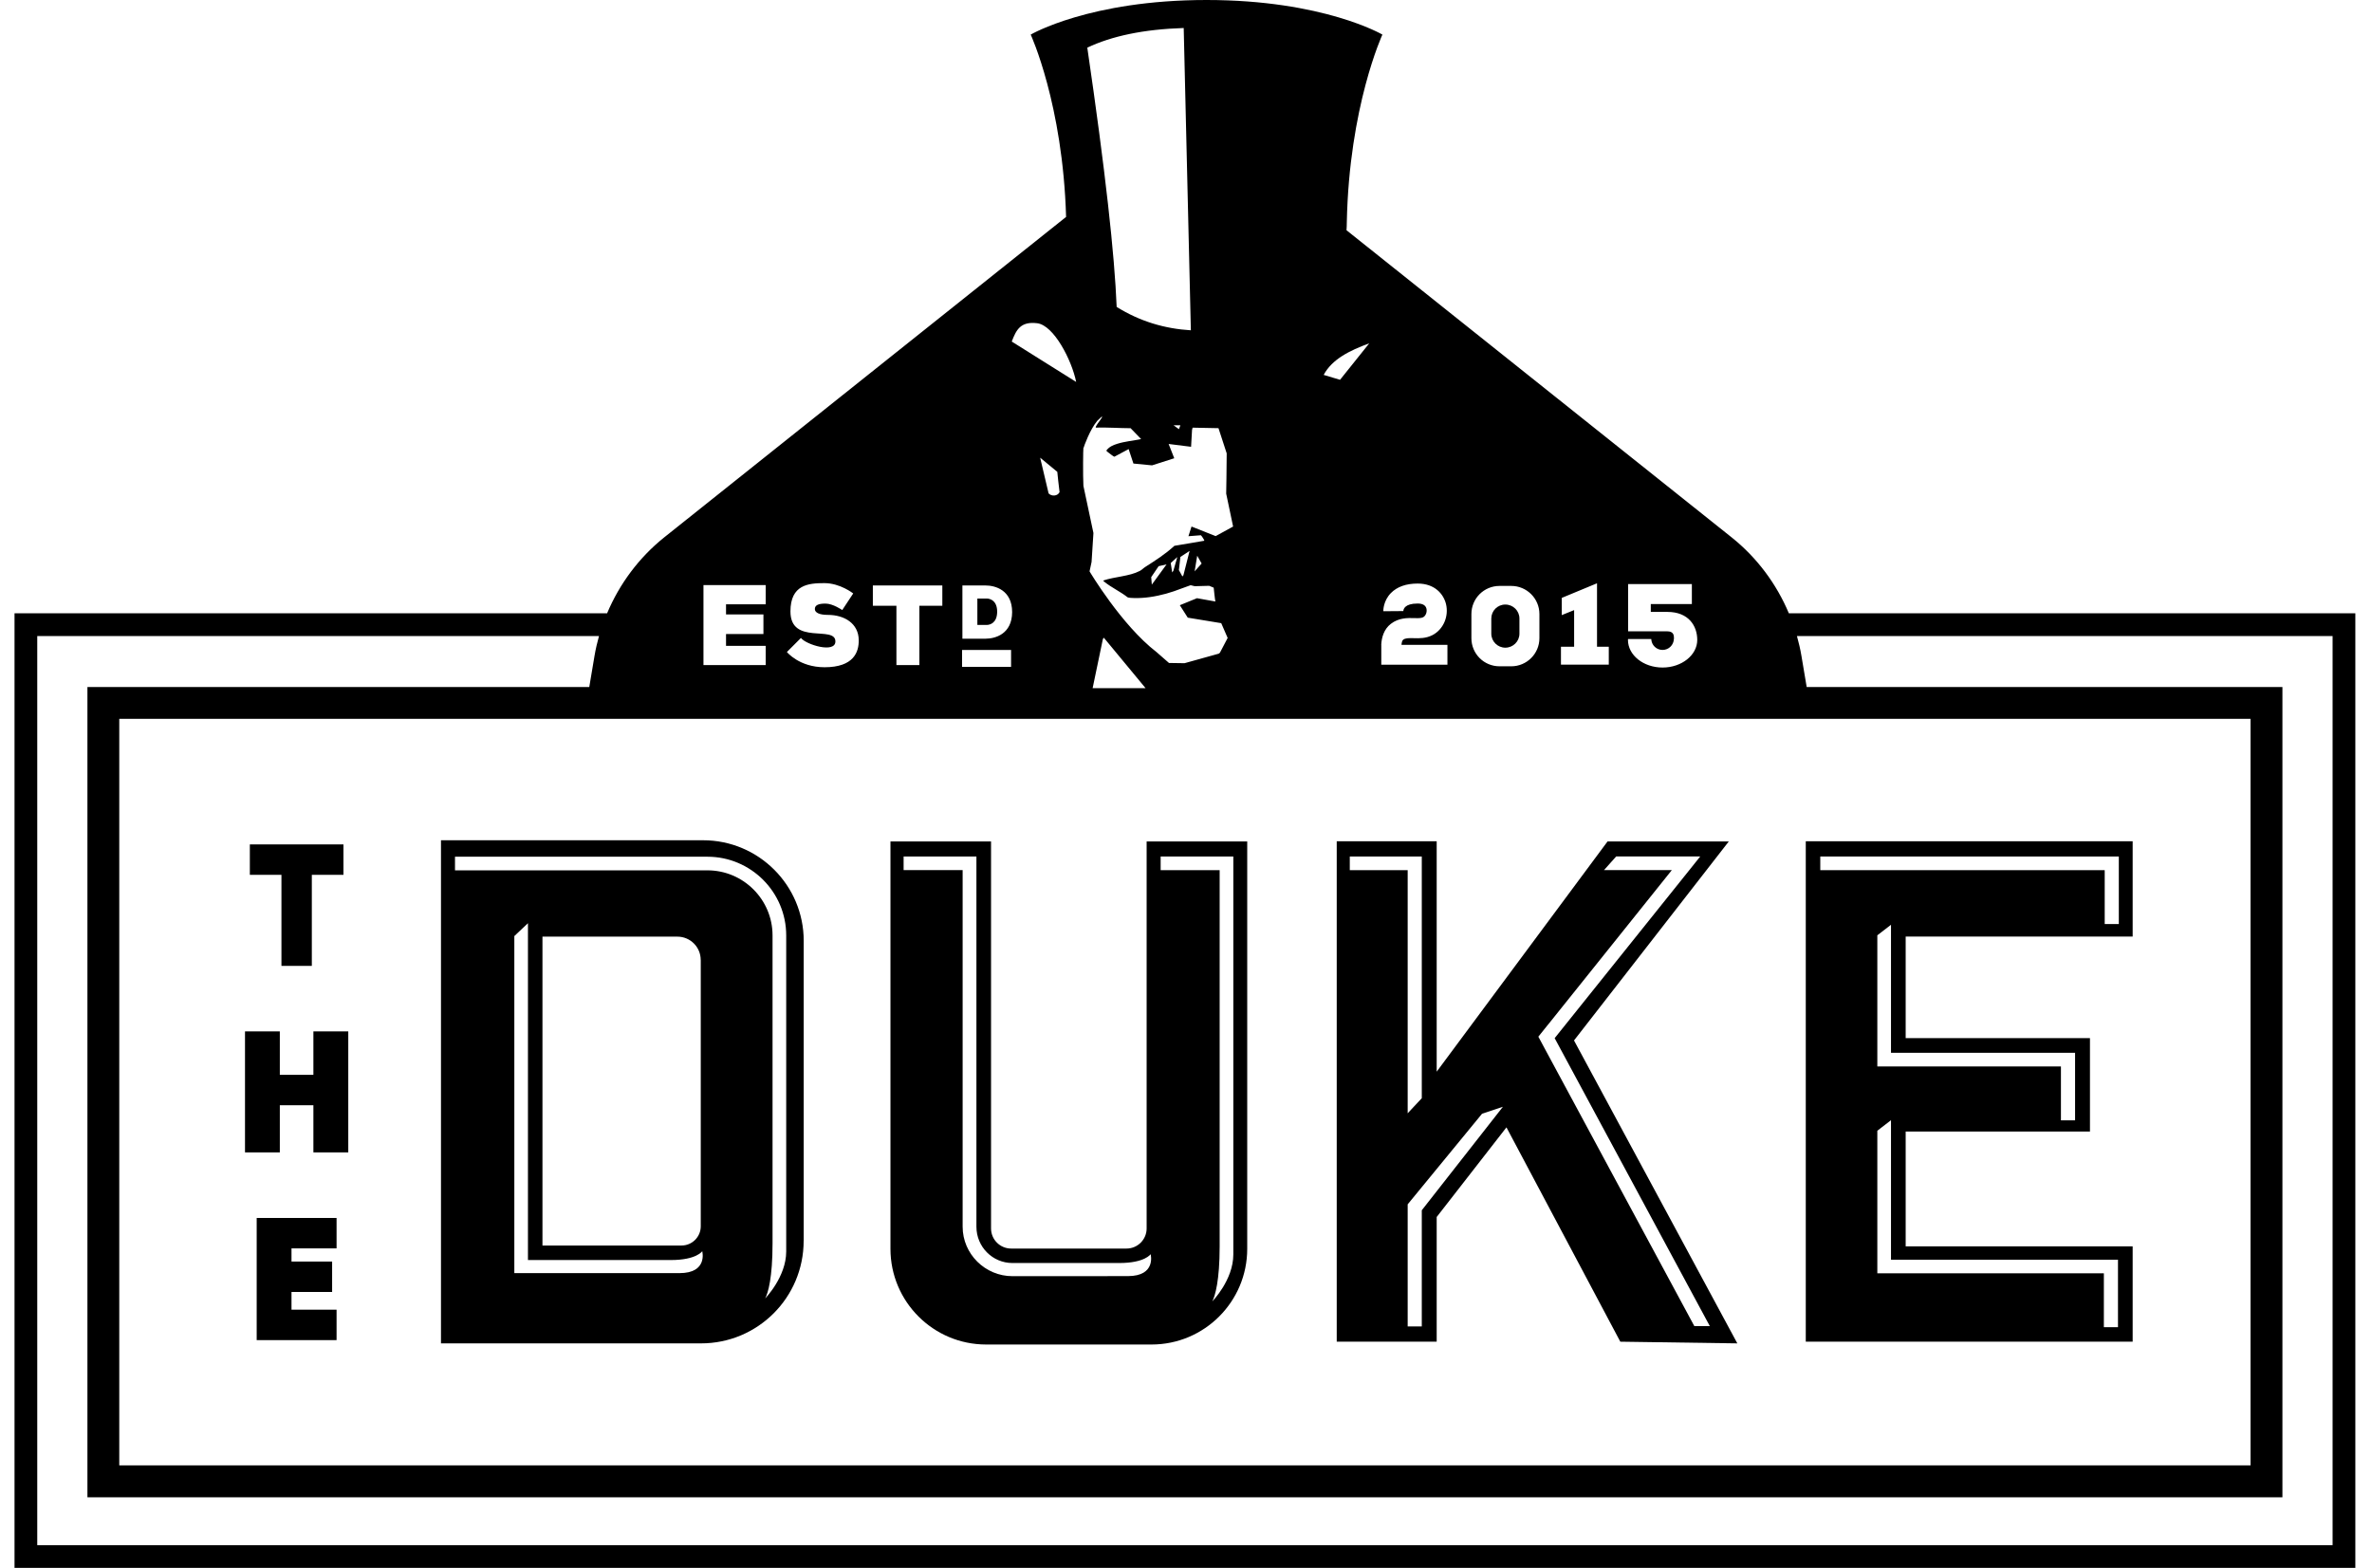 <?xml version="1.0" encoding="UTF-8"?> <svg xmlns="http://www.w3.org/2000/svg" width="121" height="80" viewBox="0 0 121 80" fill="none"><path d="M92.856 43.702H108.085V47.148H107.365V44.399H92.856V43.702ZM105.853 53.717V57.163H105.132V54.414H95.766V47.722L96.463 47.185V53.717H105.853ZM108.042 64.271V67.718H107.322V64.969H95.766V57.694L96.463 57.157V64.274H108.045L108.042 64.271ZM97.212 68.458H108.791V63.594H97.212V57.734H106.613V52.968H97.212V47.788H108.791V42.924H92.116V68.458H97.215H97.212Z" fill="black"></path><path d="M118.987 78.841H1.9V32.453H30.556C30.465 32.786 30.384 33.121 30.327 33.466L30.06 35.053H4.46V76.399H116.431V35.053H92.162L91.895 33.466C91.838 33.121 91.757 32.786 91.665 32.453H118.99V78.841H118.987ZM114.803 74.769H6.084V36.677H114.803V74.769ZM35.885 29.853H39.059V30.834H37.036V31.351H38.944V32.352H37.036V32.955H39.059V33.936H35.885V29.85V29.853ZM40.322 31.199C40.322 29.83 41.243 29.753 42.052 29.753C42.861 29.753 43.524 30.28 43.524 30.28L42.965 31.127C42.965 31.127 42.491 30.797 42.109 30.797C41.728 30.797 41.567 30.889 41.567 31.075C41.567 31.262 41.803 31.374 42.23 31.374C43.074 31.374 43.797 31.81 43.806 32.659C43.814 33.271 43.55 34.045 42.061 34.045C40.769 34.045 40.141 33.268 40.141 33.268L40.858 32.55C41.105 32.889 42.615 33.354 42.615 32.728C42.615 31.887 40.322 32.946 40.322 31.196M44.526 29.873H48.07V30.909H46.899V33.934H45.728V30.909H44.526V29.873ZM49.077 33.164H51.577V34.025H49.077V33.164ZM49.094 29.873H50.279C50.753 29.873 51.628 30.097 51.631 31.23C51.625 32.364 50.753 32.588 50.279 32.588H49.094V29.876V29.873ZM54.05 25.109C53.953 25.319 53.643 25.339 53.491 25.175L53.06 23.353L53.935 24.076C53.935 24.076 54.013 24.868 54.05 25.109ZM52.905 16.492C53.757 16.592 54.673 18.377 54.897 19.488L51.611 17.427C51.84 16.836 52.053 16.389 52.905 16.492ZM58.444 35.113H55.737L56.26 32.605L56.309 32.539L58.441 35.116L58.444 35.113ZM59.508 28.797L58.756 29.83L58.725 29.448L59.104 28.889L59.508 28.797ZM60.056 28.427L59.855 29.124L59.795 29.207L59.721 28.728L60.053 28.427H60.056ZM60.682 28.114L60.369 29.348L60.317 29.414L60.137 29.087L60.214 28.418L60.682 28.111V28.114ZM61.299 28.751L60.94 29.153C60.983 28.92 61.072 28.355 61.072 28.355L61.296 28.751H61.299ZM55.278 22.845C55.29 22.782 55.6 21.916 55.976 21.468L56.211 21.247C56.225 21.299 56.197 21.319 56.176 21.353C56.105 21.476 55.99 21.603 55.924 21.726C55.907 21.758 55.89 21.778 55.898 21.818C56.492 21.801 57.081 21.847 57.675 21.849L58.211 22.403C57.809 22.486 57.39 22.521 56.994 22.644C56.776 22.713 56.584 22.794 56.443 22.98C56.435 23.012 56.464 23.026 56.481 23.043C56.527 23.083 56.808 23.302 56.845 23.304L57.574 22.914L57.818 23.652L58.768 23.744L59.901 23.382L59.614 22.653L60.759 22.797L60.808 21.936L60.837 21.821L62.157 21.847L62.576 23.132C62.576 23.781 62.55 25.187 62.55 25.187L62.903 26.866L62.013 27.354L60.782 26.866L60.624 27.359L61.259 27.31C61.296 27.339 61.454 27.572 61.431 27.592L59.907 27.85C59.445 28.275 58.94 28.596 58.415 28.932C58.329 28.986 58.248 29.078 58.145 29.13C57.608 29.411 56.857 29.422 56.28 29.62C56.283 29.649 56.314 29.666 56.334 29.684C56.682 29.971 57.164 30.192 57.52 30.476C57.634 30.53 58.091 30.516 58.243 30.507C58.765 30.479 59.385 30.341 59.881 30.169C60.079 30.1 60.736 29.859 60.736 29.859L60.946 29.91L61.683 29.89L61.913 29.985C61.913 29.985 61.973 30.585 61.999 30.691L61.061 30.522L60.185 30.88L60.59 31.515L62.297 31.796L62.625 32.55L62.231 33.302L62.174 33.351L60.424 33.839L59.632 33.827L58.992 33.268C57.204 31.89 55.58 29.153 55.58 29.153L55.683 28.674L55.778 27.196L55.267 24.791C55.238 24.243 55.252 22.905 55.267 22.845M60.214 21.7L60.139 21.898L59.867 21.7H60.214ZM60.383 1.432L60.748 16.853C59.425 16.773 58.16 16.406 56.963 15.66C56.857 12.999 56.386 8.715 55.465 2.431C56.707 1.842 58.323 1.495 60.383 1.429M69.847 17.519L68.358 19.379L67.523 19.129C67.951 18.328 68.846 17.884 69.847 17.519ZM70.459 32.898C70.479 32.522 70.597 32.103 70.95 31.83C71.357 31.517 71.808 31.529 72.138 31.537C72.33 31.543 72.496 31.549 72.597 31.494C72.731 31.423 72.806 31.225 72.766 31.055C72.723 30.883 72.571 30.794 72.315 30.794C71.655 30.794 71.589 31.087 71.587 31.179L70.565 31.187C70.565 31.136 70.565 30.656 70.952 30.26C71.268 29.939 71.727 29.775 72.318 29.775C73.194 29.775 73.635 30.312 73.762 30.814C73.917 31.446 73.63 32.114 73.076 32.404C72.74 32.579 72.393 32.571 72.115 32.562C71.845 32.556 71.69 32.556 71.578 32.642C71.529 32.679 71.503 32.777 71.492 32.901H73.836V33.916H70.462V32.901L70.459 32.898ZM75.059 31.331C75.059 30.536 75.699 29.896 76.494 29.896H77.093C77.882 29.896 78.528 30.536 78.528 31.331V32.562C78.528 33.357 77.882 33.997 77.093 33.997H76.494C75.699 33.997 75.059 33.357 75.059 32.562V31.331ZM79.624 32.998H80.299V31.13L79.668 31.385V30.507L81.467 29.761V32.998H82.067V33.913H79.627V32.998H79.624ZM83.048 32.605H84.233C84.247 32.918 84.497 33.162 84.81 33.162C85.123 33.162 85.375 32.915 85.387 32.605C85.392 32.596 85.392 32.591 85.392 32.582C85.392 32.438 85.39 32.212 85.048 32.212H83.054V29.801H86.305V30.82H84.21V31.222H85.059C86.141 31.222 86.58 31.939 86.58 32.651C86.58 33.426 85.786 34.06 84.81 34.06C83.834 34.06 83.045 33.428 83.045 32.651C83.045 32.636 83.045 32.622 83.051 32.608M91.252 31.291C90.621 29.79 89.628 28.453 88.334 27.419L68.688 11.748C68.697 11.616 68.703 11.482 68.703 11.344C68.823 5.426 70.519 1.765 70.519 1.765C70.519 1.765 67.514 0 61.548 0C55.583 0 52.578 1.765 52.578 1.765C52.578 1.765 54.217 5.315 54.383 11.068L33.882 27.419C32.594 28.453 31.601 29.79 30.97 31.291H0.741V80H120.15V31.291H91.252Z" fill="black"></path><path d="M14.357 49.283H15.907V44.637H17.52V43.085H12.745V44.637H14.357V49.283Z" fill="black"></path><path d="M13.094 62.153V68.326V68.378H17.169V66.825H14.87V65.921H16.942V64.369H14.87V63.697H17.169V62.145H13.094V62.153Z" fill="black"></path><path d="M14.274 56.394H15.987V58.799H17.766V52.626H15.987V54.842H14.274V52.626H12.498V58.799H14.274V56.394Z" fill="black"></path><path d="M34.662 64.96H26.237V47.762L26.932 47.105V64.292H34.221C35.532 64.292 35.822 63.841 35.822 63.841C35.822 63.841 36.12 64.96 34.662 64.96ZM35.747 48.973V62.57C35.747 63.112 35.305 63.551 34.766 63.551H27.672V47.791H34.556C35.211 47.791 35.744 48.322 35.744 48.976M23.21 43.713H36.089C38.304 43.713 40.106 45.516 40.106 47.731V63.855C40.106 65.158 39.033 66.249 39.033 66.249C39.182 65.973 39.409 65.193 39.409 63.442V47.728C39.409 45.897 37.919 44.408 36.089 44.408H23.21V43.711V43.713ZM40.999 63.313V48.006C40.999 45.174 38.703 42.873 35.865 42.873H22.495V68.544H35.761C38.657 68.544 40.996 66.203 40.996 63.31" fill="black"></path><path d="M46.101 43.702H49.809V62.593C49.809 63.614 50.627 64.444 51.648 64.444H53.964H57.095C58.406 64.444 58.696 63.993 58.696 63.993C58.696 63.993 58.994 65.112 57.534 65.112C56.865 65.112 51.645 65.115 51.645 65.115C50.253 65.115 49.106 63.982 49.106 62.59V44.396H46.095V43.699L46.101 43.702ZM59.207 43.702H62.914V64.007C62.914 65.313 61.841 66.401 61.841 66.401C61.985 66.125 62.217 65.348 62.217 63.594V44.399H59.207V43.702ZM50.308 68.602H58.742C61.436 68.602 63.623 66.415 63.623 63.721V42.933H58.492V62.679C58.492 63.244 58.033 63.706 57.465 63.706H51.582C51.014 63.706 50.555 63.247 50.555 62.679V42.933H45.424V63.721C45.424 66.415 47.611 68.602 50.305 68.602" fill="black"></path><path d="M72.528 67.678H71.808V61.45L75.601 56.828L76.666 56.472L72.528 61.752V67.678ZM68.855 43.702H72.528V56.035L71.808 56.804V44.399H68.855V43.702ZM78.947 52.308L85.283 44.396H81.823L82.445 43.699H86.733L86.176 44.396L79.306 52.971L87.221 67.663H86.431L78.832 53.562L78.474 52.896L78.947 52.305V52.308ZM73.288 62.096L76.847 57.522L82.655 68.458L88.624 68.544L80.293 53.088L88.188 42.935H82.003L73.288 54.681V42.924H68.189V68.458H73.288V62.096Z" fill="black"></path><path d="M76.789 33.047C77.188 33.047 77.509 32.725 77.509 32.332V31.56C77.509 31.164 77.188 30.846 76.789 30.846C76.39 30.846 76.074 31.167 76.074 31.56V32.332C76.074 32.728 76.396 33.047 76.789 33.047Z" fill="black"></path><path d="M50.867 31.213C50.867 30.651 50.517 30.539 50.328 30.539H49.857V31.887H50.328C50.517 31.887 50.864 31.775 50.867 31.213Z" fill="black"></path></svg> 